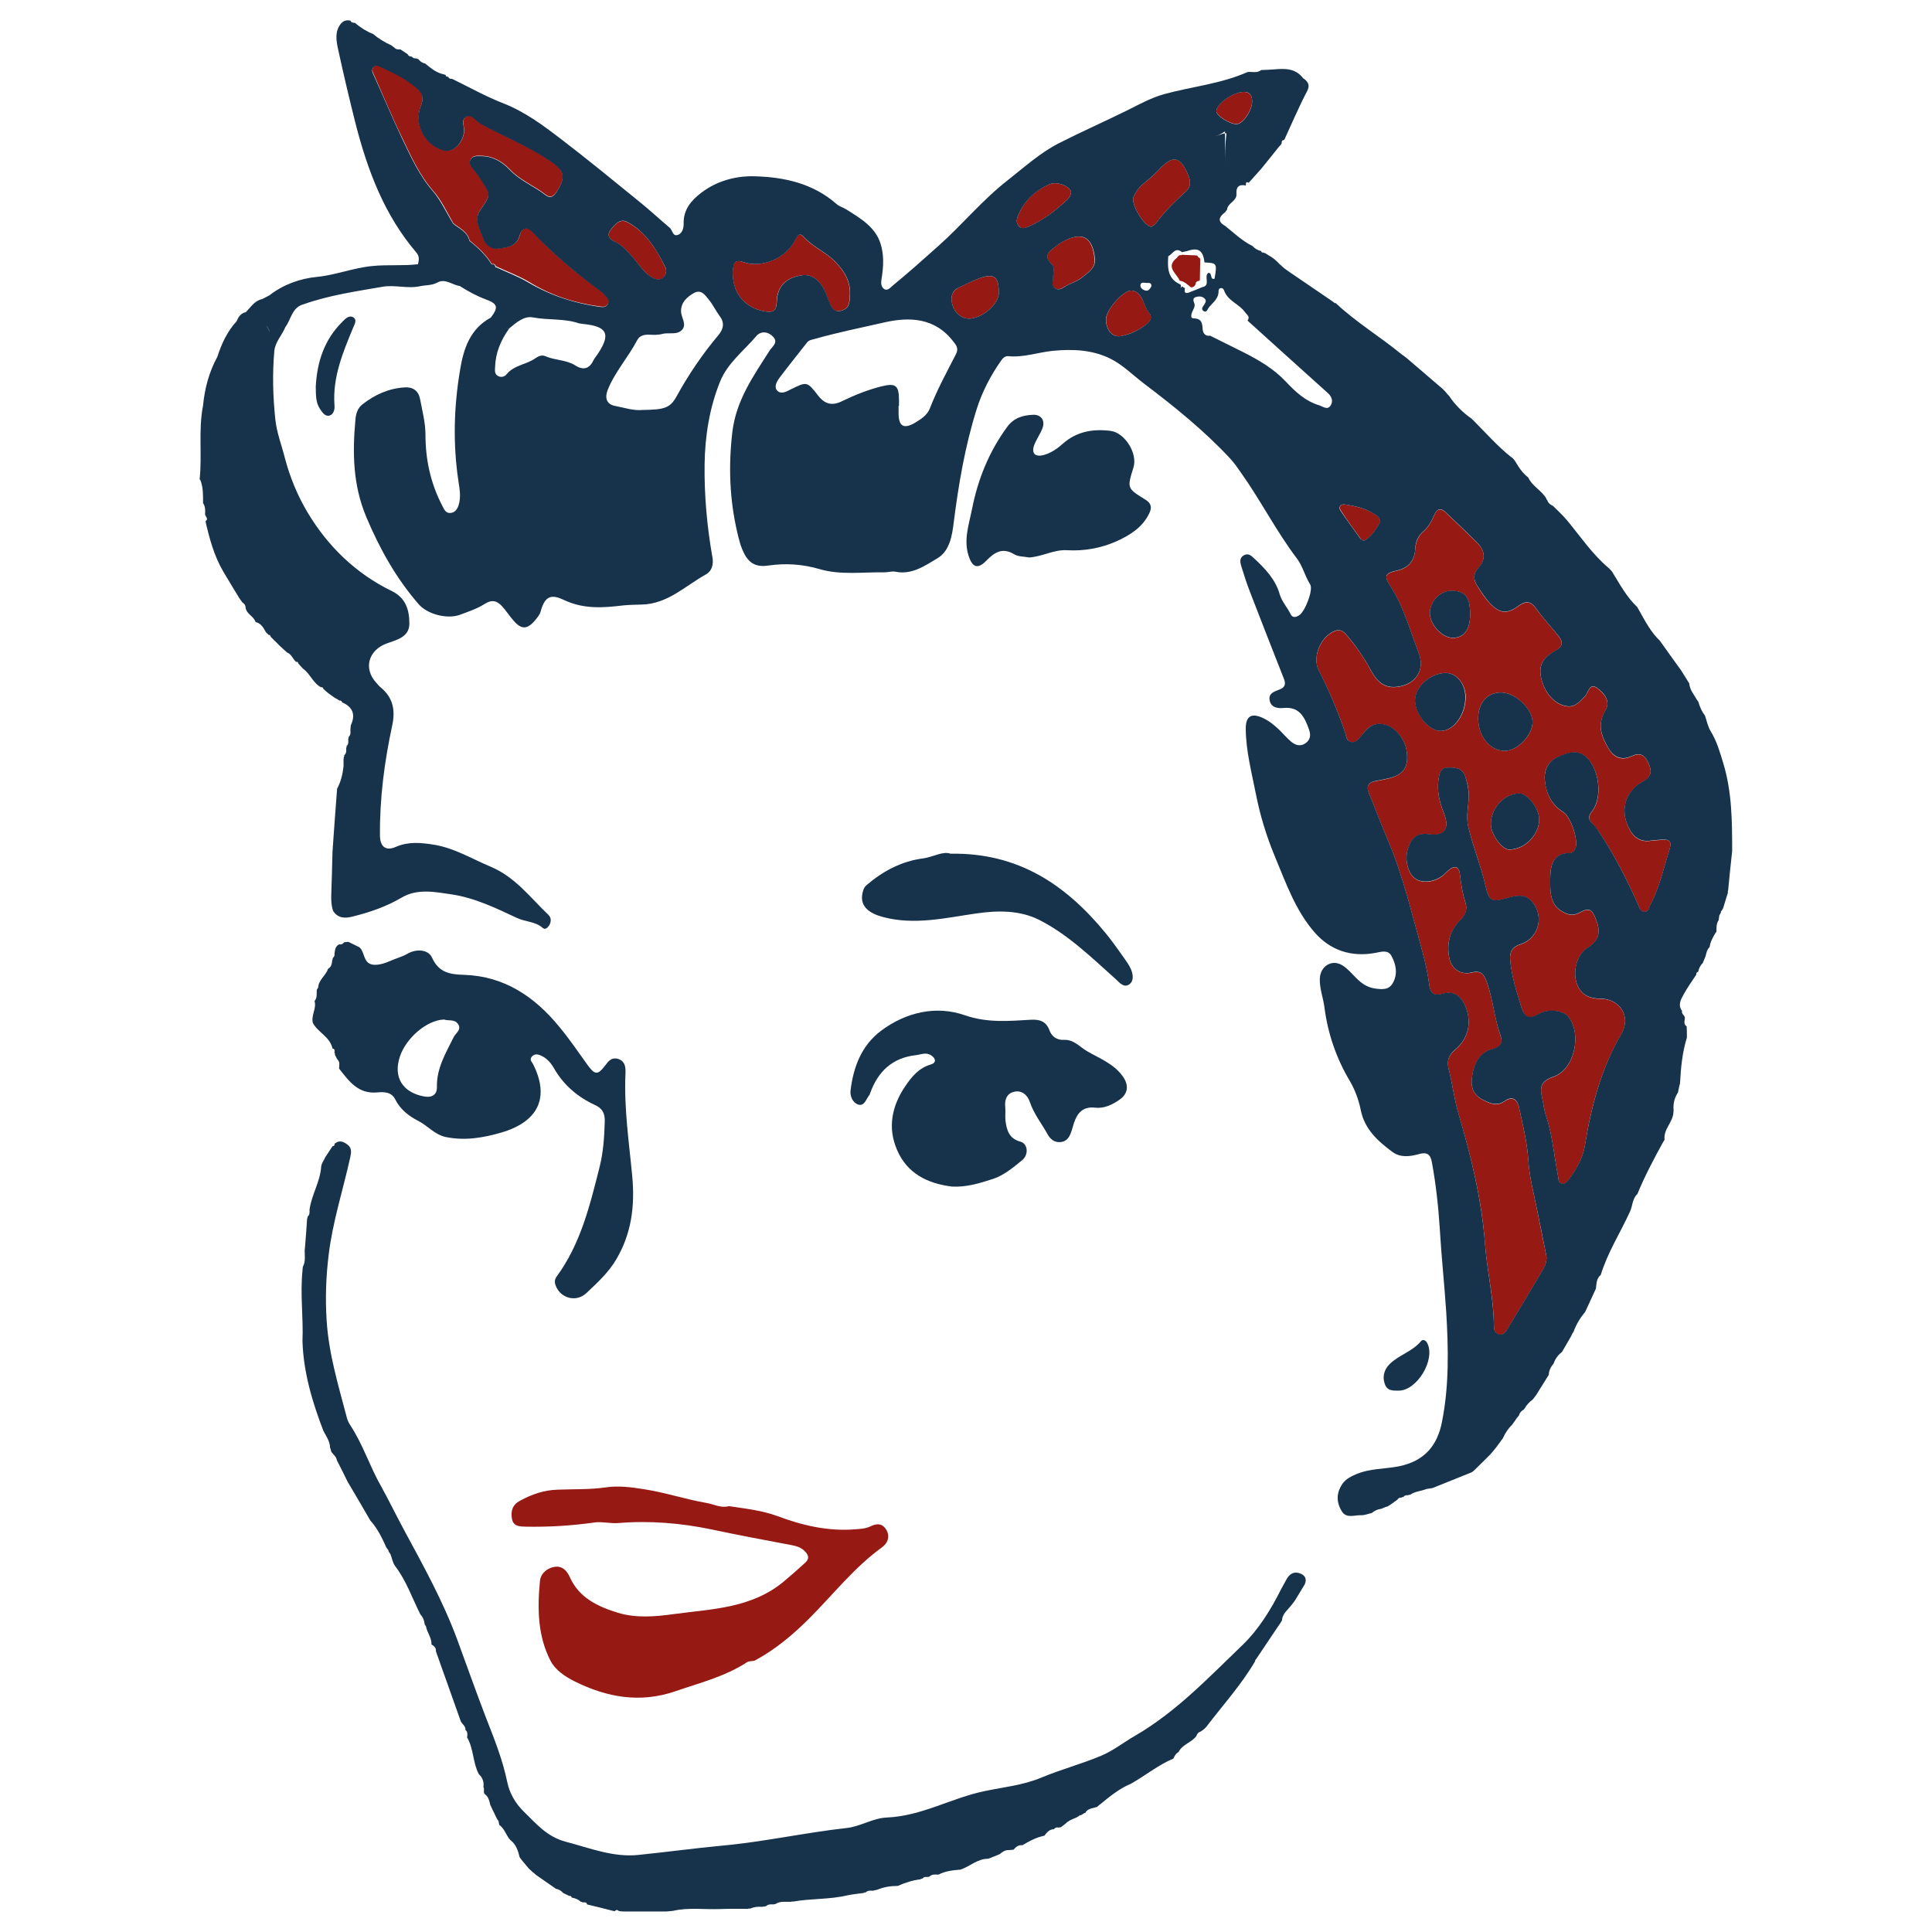 <?xml version="1.0" encoding="utf-8"?>
<!-- Generator: Adobe Illustrator 26.3.1, SVG Export Plug-In . SVG Version: 6.00 Build 0)  -->
<svg version="1.1" id="Layer_1" xmlns="http://www.w3.org/2000/svg" xmlns:xlink="http://www.w3.org/1999/xlink" x="0px" y="0px"
	 viewBox="0 0 96 96" style="enable-background:new 0 0 96 96;" xml:space="preserve">
<style type="text/css">
	.st0{fill:#961914;}
	.st1{fill:#17324B;}
</style>
<g>
	<g>
		<g>
			<path class="st0" d="M82.63,41.73c-0.13,0.01-0.26,0.02-0.54,0.04c-0.35,0.07-0.78,0.02-1.07-0.47
				c-0.55-0.91-0.33-1.94,0.61-2.46c0.44-0.24,0.46-0.52,0.28-0.92c-0.18-0.4-0.41-0.54-0.84-0.34c-0.48,0.23-0.87,0.08-1.14-0.38
				c-0.37-0.61-0.58-1.19-0.16-1.89c0.28-0.47-0.08-0.87-0.4-1.11c-0.39-0.29-0.44,0.22-0.62,0.41c-0.25,0.25-0.48,0.55-0.89,0.49
				c-0.62-0.09-1.13-0.68-1.29-1.45c-0.12-0.57,0.07-0.96,0.72-1.31c0.36-0.2,0.39-0.43,0.16-0.72c-0.37-0.47-0.79-0.91-1.13-1.39
				c-0.29-0.4-0.54-0.35-0.89-0.1c-0.55,0.4-0.9,0.36-1.38-0.13c-0.25-0.25-0.44-0.56-0.63-0.86c-0.22-0.33-0.22-0.63,0.04-0.92
				c0.41-0.46,0.31-0.89-0.09-1.28c-0.51-0.5-1.03-0.99-1.54-1.48c-0.25-0.24-0.44-0.16-0.56,0.13c-0.13,0.3-0.28,0.59-0.52,0.8
				c-0.29,0.25-0.4,0.53-0.43,0.91c-0.03,0.55-0.32,0.93-0.91,1.06c-0.59,0.13-0.66,0.26-0.31,0.79c0.66,1.02,0.96,2.18,1.39,3.29
				c0.35,0.89-0.18,1.61-1.11,1.7c-0.74,0.07-1.05-0.43-1.32-0.93c-0.33-0.6-0.71-1.14-1.15-1.65c-0.14-0.17-0.3-0.3-0.53-0.22
				c-0.73,0.23-1.2,1.3-0.85,1.98c0.51,1,0.95,2.02,1.31,3.09c0.06,0.19,0.07,0.44,0.32,0.47c0.23,0.03,0.36-0.17,0.49-0.33
				c0.21-0.27,0.43-0.54,0.8-0.57c0.66-0.07,1.34,0.58,1.45,1.37c0.11,0.78-0.18,1.18-0.97,1.35c-0.18,0.04-0.37,0.08-0.55,0.11
				c-0.38,0.06-0.52,0.24-0.35,0.63c0.31,0.74,0.58,1.49,0.9,2.23c0.59,1.38,0.99,2.82,1.38,4.27c0.26,0.97,0.57,1.94,0.7,2.94
				c0.06,0.49,0.23,0.63,0.68,0.5c0.53-0.15,0.88,0.1,1.09,0.55c0.38,0.81,0.21,1.67-0.48,2.24c-0.33,0.27-0.42,0.58-0.32,0.94
				c0.19,0.72,0.27,1.48,0.48,2.19c0.63,2.14,1.17,4.3,1.33,6.52c0.1,1.36,0.44,2.69,0.44,4.06c0,0.17,0.03,0.35,0.22,0.42
				c0.23,0.08,0.35-0.1,0.45-0.25c0.6-0.99,1.19-1.98,1.78-2.98c0.12-0.21,0.2-0.45,0.15-0.7c-0.16-0.81-0.33-1.61-0.49-2.42
				c-0.16-0.77-0.35-1.52-0.4-2.32c-0.06-0.87-0.27-1.74-0.46-2.59c-0.08-0.39-0.32-0.6-0.73-0.31c-0.26,0.19-0.53,0.16-0.8,0.05
				c-0.5-0.2-0.87-0.48-0.82-1.12c0.07-0.79,0.4-1.37,1-1.52c0.38-0.09,0.58-0.25,0.43-0.67c-0.3-0.86-0.37-1.79-0.68-2.66
				c-0.15-0.42-0.3-0.59-0.76-0.48c-0.55,0.13-1-0.18-1.11-0.74c-0.14-0.71,0.03-1.35,0.55-1.86c0.27-0.26,0.36-0.53,0.26-0.86
				c-0.14-0.45-0.22-0.9-0.27-1.37c-0.05-0.47-0.27-0.52-0.62-0.21c-0.07,0.06-0.13,0.13-0.2,0.19c-0.41,0.36-1.03,0.44-1.4,0.19
				c-0.37-0.25-0.55-0.94-0.37-1.5c0.17-0.51,0.43-0.8,1.07-0.71c0.76,0.11,1.01-0.3,0.72-1.04c-0.22-0.55-0.36-1.11-0.27-1.7
				c0.04-0.26,0.08-0.55,0.43-0.57c0.37-0.02,0.75,0,0.89,0.42c0.11,0.31,0.19,0.63,0.18,0.98c0,0.51-0.15,1.01-0.02,1.55
				c0.24,0.98,0.62,1.92,0.85,2.9c0.19,0.82,0.3,0.85,1.15,0.61c0.4-0.11,0.79-0.18,1.11,0.14c0.69,0.69,0.42,1.87-0.5,2.17
				c-0.41,0.13-0.57,0.36-0.53,0.79c0.07,0.83,0.33,1.61,0.57,2.39c0.14,0.46,0.4,0.57,0.85,0.29c0.46-0.28,1.21-0.18,1.46,0.13
				c0.7,0.84,0.32,2.62-0.71,2.98c-0.59,0.2-0.72,0.47-0.59,1.02c0.07,0.31,0.1,0.63,0.2,0.93c0.33,0.98,0.4,2.01,0.6,3.01
				c0.03,0.15-0.01,0.32,0.18,0.36c0.17,0.04,0.27-0.1,0.36-0.22c0.38-0.5,0.69-1.06,0.79-1.66c0.31-1.96,0.81-3.84,1.82-5.57
				c0.49-0.84-0.07-1.74-1.04-1.74c-0.52,0-0.91-0.16-1.14-0.65c-0.27-0.59-0.08-1.52,0.48-1.87c0.58-0.36,0.68-0.77,0.45-1.37
				c-0.21-0.56-0.33-0.65-0.85-0.38c-0.3,0.16-0.53,0.11-0.79-0.03c-0.7-0.37-0.65-1.05-0.65-1.67c0-0.63,0.11-1.27,0.99-1.27
				c0.14,0,0.22-0.13,0.27-0.26c0.14-0.39-0.24-1.54-0.61-1.77c-0.6-0.37-0.85-0.93-0.92-1.59c-0.05-0.51,0.17-0.95,0.65-1.15
				c0.42-0.17,0.89-0.39,1.33-0.06c0.72,0.55,0.93,2.05,0.36,2.77c-0.2,0.26-0.17,0.42,0.04,0.62c0.12,0.12,0.22,0.26,0.31,0.39
				c0.77,1.13,1.38,2.35,1.94,3.6c0.07,0.15,0.1,0.36,0.3,0.37c0.25,0.01,0.25-0.22,0.33-0.38c0.45-0.85,0.64-1.79,0.93-2.69
				C83.05,41.9,83.03,41.7,82.63,41.73z M71.61,36.32c-0.58,0.02-1.28-0.8-1.29-1.5c-0.01-0.67,0.7-1.34,1.47-1.38
				c0.55-0.03,1.02,0.5,1.04,1.17C72.84,35.49,72.27,36.3,71.61,36.32z M72.17,31.7c-0.52-0.01-1.11-0.65-1.12-1.21
				c-0.01-0.6,0.52-1.15,1.09-1.13c0.68,0.01,0.91,0.32,0.91,1.17C73.05,31.3,72.74,31.71,72.17,31.7z M73.45,35.7
				c0-0.78,0.46-1.3,1.15-1.29c0.69,0.01,1.53,0.8,1.55,1.46c0.01,0.66-0.75,1.45-1.39,1.44C74.03,37.3,73.45,36.58,73.45,35.7z
				 M74.98,42.22c-0.35,0-0.9-0.77-0.9-1.26c-0.01-0.79,0.65-1.51,1.4-1.53c0.42-0.01,1,0.74,1,1.29
				C76.48,41.5,75.75,42.23,74.98,42.22z"/>
			<path class="st0" d="M29.76,15.22c0.16,0.02,0.36,0.07,0.45-0.13c0.1-0.21-0.04-0.35-0.19-0.48c-0.06-0.05-0.1-0.11-0.16-0.15
				c-1.22-0.87-2.36-1.83-3.38-2.93c-0.27-0.29-0.54-0.26-0.65,0.16c-0.15,0.56-0.63,0.6-1.07,0.65c-0.35,0.04-0.63-0.18-0.74-0.5
				c-0.16-0.46-0.49-0.93-0.14-1.43c0.51-0.74,0.53-0.73,0.02-1.5c-0.11-0.17-0.24-0.34-0.36-0.5c-0.12-0.15-0.26-0.3-0.15-0.5
				c0.11-0.2,0.32-0.17,0.5-0.17c0.59,0,1.07,0.28,1.44,0.67c0.51,0.55,1.21,0.81,1.78,1.26c0.23,0.18,0.39,0.1,0.55-0.14
				c0.48-0.76,0.41-1.04-0.34-1.56c-1.07-0.73-2.28-1.2-3.41-1.82c-0.24-0.13-0.46-0.49-0.71-0.38c-0.32,0.14-0.1,0.53-0.14,0.81
				c-0.09,0.58-0.56,1-1.01,0.88c-0.94-0.26-1.5-1.31-1.13-2.22c0.16-0.41,0.07-0.64-0.25-0.91c-0.49-0.42-1.05-0.7-1.64-0.96
				c-0.15-0.07-0.3-0.21-0.45-0.06c-0.15,0.14-0.04,0.32,0.03,0.47c0.45,1.02,0.88,2.06,1.37,3.06c0.44,0.92,0.86,1.86,1.55,2.65
				c0.41,0.46,0.67,1.05,0.99,1.59l0,0.01c0.32,0.25,0.72,0.42,0.82,0.87l0.01,0c0.42,0.34,0.81,0.7,1.09,1.16
				c0.1-0.02,0.17,0.01,0.2,0.11c0.55,0.26,1.13,0.47,1.65,0.78C27.36,14.67,28.52,15.05,29.76,15.22z"/>
			<path class="st0" d="M38.05,15.48c0.4,0.06,0.53-0.07,0.54-0.47c0.02-0.78,0.45-1.21,1.24-1.33c0.52-0.08,0.97,0.27,1.22,0.94
				c0.07,0.19,0.14,0.39,0.23,0.57c0.14,0.31,0.39,0.33,0.66,0.19c0.3-0.15,0.26-0.47,0.29-0.73c0.03-0.67-0.28-1.18-0.73-1.64
				c-0.47-0.49-1.12-0.73-1.58-1.25c-0.23-0.26-0.34,0.01-0.43,0.2c-0.46,0.88-1.66,1.39-2.57,1.06c-0.3-0.11-0.46-0.05-0.5,0.29
				C36.3,14.45,36.95,15.32,38.05,15.48z"/>
			<path class="st0" d="M58.93,9.51c0.24-0.22,0.24-0.48,0.13-0.76c-0.4-1.01-0.78-1.08-1.49-0.3c-0.21,0.23-0.46,0.44-0.71,0.64
				c-0.24,0.19-0.42,0.42-0.54,0.7c-0.14,0.33,0.53,1.47,0.89,1.48c0.06-0.05,0.17-0.1,0.23-0.18C57.87,10.5,58.4,10,58.93,9.51z"/>
			<path class="st0" d="M52.73,12.05c-0.08,0.05-0.15,0.1-0.23,0.16c-0.32,0.25-0.73,0.47-0.23,0.94c0.14,0.13,0.06,0.36,0.05,0.61
				c0.03,0.14-0.13,0.41,0.1,0.56c0.23,0.15,0.42-0.06,0.61-0.15c0.25-0.12,0.52-0.22,0.74-0.39c0.28-0.23,0.65-0.46,0.62-0.87
				C54.3,11.74,53.74,11.47,52.73,12.05z"/>
			<path class="st0" d="M30.61,12.05c0.35,0.17,0.58,0.45,0.83,0.74c0.32,0.36,0.57,0.8,1.01,1.03c0.34,0.18,0.64,0.01,0.65-0.38
				c-0.01-0.04,0-0.08-0.02-0.11c-0.45-0.93-0.98-1.81-1.93-2.3c-0.37-0.19-0.67,0.19-0.85,0.47
				C30.13,11.76,30.38,11.94,30.61,12.05z"/>
			<path class="st0" d="M48.66,13.83c-0.35,0.13-0.69,0.29-1.02,0.46c-0.34,0.17-0.41,0.46-0.33,0.8c0.11,0.47,0.5,0.78,0.92,0.74
				c0.66-0.07,1.4-0.75,1.4-1.28C49.63,13.74,49.4,13.57,48.66,13.83z"/>
			<path class="st0" d="M56.26,14.44c-0.42-0.07-1.29,0.95-1.3,1.41c-0.01,0.54,0.32,0.93,0.74,0.85c0.47-0.09,0.89-0.3,1.27-0.58
				c0.2-0.15,0.31-0.36,0.13-0.58C56.8,15.19,56.81,14.54,56.26,14.44z"/>
			<path class="st0" d="M53.22,9.58c0.02-0.29-0.66-0.59-1.05-0.43c-0.74,0.3-1.28,0.83-1.59,1.58c-0.07,0.18-0.1,0.37,0.06,0.52
				c0.15,0.15,0.31,0.08,0.47,0.01c0.73-0.32,1.35-0.79,1.92-1.34C53.13,9.82,53.2,9.72,53.22,9.58z"/>
			<path class="st0" d="M67.61,26.77c0.06,0.09,0.16,0.12,0.25,0.06c0.33-0.22,0.53-0.56,0.74-0.9c-0.04-0.09-0.05-0.2-0.11-0.25
				c-0.49-0.4-1.09-0.52-1.69-0.62c-0.16-0.02-0.3,0.13-0.18,0.3C66.93,25.84,67.27,26.31,67.61,26.77z"/>
			<path class="st0" d="M61.76,4.57c-0.52,0.02-1.31,0.59-1.32,0.95c-0.01,0.22,0.67,0.65,1.01,0.64c0.31-0.01,0.76-0.67,0.77-1.12
				C62.22,4.73,62.09,4.56,61.76,4.57z"/>
			<path class="st0" d="M43.26,75.84c-0.24,0.12-0.5,0.13-0.76,0.15c-1.35,0.11-2.63-0.19-3.88-0.66c-0.77-0.28-1.59-0.37-2.4-0.49
				c-0.4,0.11-0.75-0.1-1.12-0.16c-1.04-0.18-2.05-0.52-3.09-0.68c-0.63-0.1-1.27-0.19-1.93-0.09c-0.77,0.11-1.57,0.08-2.35,0.11
				c-0.71,0.02-1.3,0.23-1.89,0.55c-0.38,0.2-0.47,0.52-0.4,0.9c0.07,0.39,0.39,0.38,0.71,0.39c1.14,0.02,2.27-0.05,3.4-0.21
				c0.38-0.05,0.78,0.06,1.17,0.03c1.57-0.13,3.13,0,4.65,0.32c1.32,0.28,2.65,0.53,3.98,0.78c0.21,0.04,0.43,0.1,0.61,0.27
				c0.21,0.2,0.29,0.39,0.04,0.61c-0.34,0.31-0.69,0.62-1.05,0.92c-1.61,1.35-3.62,1.37-5.52,1.63c-0.87,0.12-1.82,0.2-2.72-0.07
				c-1-0.31-1.92-0.73-2.39-1.76c-0.14-0.32-0.36-0.56-0.71-0.53c-0.41,0.04-0.75,0.34-0.78,0.71c-0.13,1.36-0.12,2.74,0.54,3.99
				c0.24,0.45,0.73,0.77,1.19,1c1.59,0.79,3.24,1.09,4.99,0.49c1.22-0.42,2.47-0.73,3.56-1.44c0.1-0.07,0.25-0.05,0.38-0.08
				c1.03-0.55,1.91-1.29,2.73-2.11c1.19-1.19,2.22-2.52,3.6-3.52c0.28-0.2,0.41-0.51,0.24-0.84C43.86,75.68,43.57,75.69,43.26,75.84
				z"/>
			<path class="st0" d="M59.59,12.81c-0.03-0.01-0.06-0.04-0.07-0.07c-0.02-0.03-0.05-0.05-0.09-0.05
				c-0.24-0.01-0.48-0.02-0.72-0.03l0,0.02c-0.11-0.02-0.18,0.04-0.23,0.13c-0.59,0.46-0.01,0.77,0.14,1.14
				c0.24,0.03,0.39,0.2,0.56,0.33c0.11,0,0.18-0.05,0.22-0.14c0.01-0.12,0.08-0.18,0.2-0.19c0,0,0.02-0.03,0.02-0.03
				c0.01-0.34,0.01-0.67,0.02-1.01C59.64,12.86,59.63,12.83,59.59,12.81z"/>
		</g>
		<g>
			<polygon class="st1" points="62.66,12.48 62.66,12.48 62.66,12.49 			"/>
			<polygon class="st1" points="75.93,23.75 75.93,23.75 75.93,23.75 			"/>
			<polygon class="st1" points="77.62,67.16 77.62,67.17 77.62,67.17 			"/>
			<polygon class="st1" points="18.54,1.68 18.54,1.68 18.54,1.68 			"/>
			<polygon class="st1" points="73.13,73.14 73.13,73.14 73.13,73.14 			"/>
			<path class="st1" d="M86.07,42.29c0-1.47-0.01-2.95-0.44-4.36c-0.16-0.53-0.32-1.1-0.63-1.6c-0.14-0.23-0.19-0.51-0.28-0.77
				c-0.16-0.21-0.26-0.44-0.33-0.69l0,0c-0.03-0.04-0.05-0.07-0.08-0.11c-0.14-0.26-0.35-0.48-0.37-0.8
				c-0.14-0.22-0.28-0.45-0.42-0.67c-0.35-0.48-0.7-0.97-1.04-1.45c-0.44-0.42-0.72-0.95-1.01-1.47c-0.04-0.07-0.08-0.14-0.12-0.21
				c-0.52-0.49-0.85-1.11-1.22-1.71l0-0.01c-0.03-0.04-0.06-0.07-0.09-0.11l-0.02-0.02c-0.03-0.03-0.06-0.06-0.08-0.08
				c-0.81-0.68-1.4-1.56-2.07-2.37c-0.22-0.26-0.46-0.48-0.7-0.72c-0.13-0.06-0.25-0.14-0.29-0.3c-0.03-0.01-0.05-0.03-0.04-0.06
				c-0.23-0.41-0.7-0.61-0.9-1.05c-0.21-0.16-0.37-0.36-0.51-0.58c-0.11-0.17-0.19-0.36-0.37-0.46c-0.66-0.53-1.22-1.17-1.81-1.76
				c-0.04-0.04-0.08-0.08-0.12-0.12c0,0,0,0,0,0c-0.44-0.31-0.82-0.68-1.12-1.13l0,0c-0.04-0.04-0.07-0.08-0.11-0.12l0,0
				c-0.03-0.04-0.07-0.08-0.1-0.12l0,0c-0.04-0.04-0.07-0.07-0.11-0.11l-0.01-0.01c-0.6-0.52-1.21-1.03-1.81-1.55
				c-0.07-0.05-0.14-0.11-0.22-0.16c-1.07-0.88-2.27-1.6-3.28-2.55c-0.04,0.01-0.07-0.01-0.1-0.04c-0.04-0.03-0.07-0.05-0.11-0.08
				c0,0,0,0,0,0c-0.71-0.49-1.43-0.97-2.14-1.46c-0.06-0.04-0.12-0.09-0.18-0.13c0,0-0.03-0.02-0.03-0.02
				c-0.03-0.03-0.06-0.06-0.09-0.08l-0.02-0.02c-0.03-0.03-0.06-0.06-0.1-0.09l-0.02-0.02c-0.03-0.03-0.07-0.06-0.1-0.1l-0.01-0.01
				c-0.04-0.03-0.07-0.07-0.11-0.1c0,0-0.01-0.01-0.01-0.01c-0.04-0.03-0.09-0.07-0.13-0.1c-0.07-0.04-0.14-0.09-0.21-0.13
				c-0.05-0.03-0.09-0.06-0.14-0.09c-0.03,0-0.06-0.01-0.09-0.03c-0.07,0.01-0.1-0.02-0.12-0.08c-0.17-0.03-0.3-0.12-0.42-0.24
				l-0.01-0.01c-0.51-0.25-0.92-0.65-1.36-1l0,0c-0.4-0.22-0.29-0.45,0-0.67l0,0c0.03-0.04,0.07-0.08,0.1-0.13l0,0
				c0.03-0.34,0.48-0.41,0.47-0.77c0,0,0,0,0,0c-0.03-0.35,0.11-0.51,0.47-0.43c0-0.09-0.03-0.22,0.14-0.14c0,0,0,0,0,0
				c0.2-0.23,0.41-0.45,0.61-0.68c0,0,0,0,0,0c0.3-0.37,0.6-0.74,0.9-1.12c0.04-0.04,0.08-0.08,0.11-0.12
				c0.04-0.07-0.02-0.19,0.12-0.2c0,0,0.03-0.02,0.03-0.02c0.37-0.8,0.71-1.61,1.12-2.39c0.15-0.28,0.09-0.44-0.11-0.61
				C64.82,4.1,64.8,4.2,64.77,4.29c-0.02,0.06-0.05,0.11-0.08,0.15c0.03-0.04,0.06-0.09,0.08-0.15c0.03-0.09,0.05-0.19,0.06-0.32
				c0-0.04-0.03-0.06-0.07-0.07c-0.38-0.52-0.92-0.5-1.48-0.45c-0.2,0.02-0.4,0.02-0.61,0.03l0,0c-0.21,0.17-0.46,0.07-0.68,0.1
				c-1.33,0.59-2.77,0.72-4.15,1.1c-0.64,0.18-1.2,0.49-1.78,0.78c-1.13,0.56-2.29,1.07-3.41,1.64c-0.94,0.47-1.74,1.2-2.57,1.85
				c-1.26,0.98-2.27,2.22-3.45,3.27c-0.75,0.67-1.5,1.34-2.28,1.98c-0.12,0.1-0.26,0.28-0.43,0.15c-0.14-0.1-0.15-0.3-0.12-0.47
				c0.09-0.54,0.13-1.08,0-1.61c-0.22-0.95-1-1.39-1.74-1.86c-0.16-0.1-0.35-0.15-0.49-0.27c-1.16-1.02-2.58-1.34-4.06-1.38
				c-0.95-0.03-1.9,0.23-2.68,0.83c-0.48,0.37-0.87,0.82-0.86,1.5c0.01,0.22-0.06,0.5-0.28,0.58c-0.27,0.1-0.27-0.24-0.42-0.36
				c-0.5-0.42-0.98-0.87-1.49-1.28c-1.29-1.05-2.57-2.1-3.89-3.11c-0.9-0.69-1.81-1.37-2.89-1.79c-0.87-0.34-1.69-0.8-2.53-1.21
				c-0.09,0.01-0.16-0.02-0.2-0.1l-0.02-0.01c-0.07,0.01-0.1-0.03-0.11-0.09c-0.04-0.01-0.07-0.02-0.11-0.03
				c-0.36-0.08-0.63-0.31-0.9-0.53c0,0,0,0,0,0c-0.14-0.03-0.25-0.1-0.34-0.22c-0.04-0.01-0.07-0.02-0.11-0.04
				c-0.09,0.01-0.16-0.01-0.22-0.09c0,0-0.01,0-0.01,0c-0.09,0.01-0.16-0.04-0.2-0.12c-0.12-0.08-0.24-0.16-0.36-0.24
				c-0.12,0.02-0.23,0-0.31-0.1c0,0-0.02-0.01-0.02-0.01c-0.04-0.03-0.08-0.06-0.12-0.09c0,0,0,0,0,0c-0.33-0.15-0.63-0.33-0.9-0.56
				c-0.33-0.13-0.63-0.32-0.9-0.55c-0.08-0.02-0.19,0-0.22-0.11c-0.21-0.06-0.39,0.02-0.5,0.17c-0.29,0.38-0.21,0.83-0.12,1.25
				c0.27,1.24,0.56,2.47,0.87,3.7c0.6,2.33,1.43,4.54,3.02,6.4c0.16,0.19,0.13,0.37,0.08,0.58l0.01,0.01
				c-0.01-0.01-0.01-0.01-0.01-0.01c-0.76,0.09-1.51,0.01-2.28,0.09c-0.94,0.09-1.81,0.45-2.75,0.54c-0.83,0.08-1.67,0.38-2.36,0.92
				c-0.12,0.06-0.23,0.12-0.35,0.18c-0.38,0.08-0.57,0.4-0.81,0.65c-0.25,0.05-0.37,0.23-0.46,0.45c-0.47,0.51-0.75,1.12-0.96,1.77
				c-0.41,0.75-0.63,1.57-0.71,2.42c-0.24,1.21-0.04,2.45-0.17,3.67c0.03,0.02,0.04,0.04,0.05,0.07c0.13,0.36,0.12,0.73,0.12,1.1
				l0,0.01c0.12,0.17,0.11,0.37,0.1,0.56c0.01,0.11,0.2,0.22,0.02,0.34c0.2,0.87,0.43,1.73,0.89,2.51c0.26,0.44,0.53,0.88,0.79,1.31
				c0.05,0.07,0.1,0.14,0.15,0.21c0.08,0.06,0.16,0.13,0.16,0.24c0.03,0.34,0.41,0.44,0.5,0.74c0.27,0.06,0.39,0.28,0.51,0.5
				c0.05,0.05,0.1,0.1,0.14,0.14c0.07-0.01,0.09,0.03,0.1,0.09l0.01,0.01c0.03,0.03,0.07,0.07,0.1,0.1l0.01,0.01
				c0.03,0.03,0.06,0.07,0.1,0.1l0.02,0.02c0.03,0.03,0.07,0.06,0.1,0.1l0.01,0.01c0.03,0.03,0.07,0.07,0.1,0.1l0.01,0.01
				c0.04,0.03,0.07,0.07,0.11,0.1l0.01,0.01c0.04,0.03,0.07,0.07,0.11,0.1l0.01,0.01c0.04,0.03,0.07,0.07,0.11,0.1
				c0.22,0.08,0.29,0.32,0.45,0.47c0.08-0.02,0.11,0.03,0.12,0.09l0,0c0.04,0.04,0.07,0.08,0.11,0.12l0,0
				c0.04,0.04,0.07,0.08,0.11,0.12c0.36,0.25,0.5,0.72,0.9,0.93c0.07-0.02,0.1,0.02,0.12,0.08l0,0c0.04,0.04,0.08,0.07,0.12,0.11
				c0.04,0.04,0.08,0.07,0.13,0.11l0,0c0.11,0.08,0.22,0.16,0.34,0.24c0.03,0.02,0.06,0.03,0.1,0.05c0.03,0.02,0.07,0.05,0.1,0.07
				l0.01,0c0.07-0.01,0.11,0.03,0.13,0.09c0.53,0.23,0.68,0.61,0.43,1.14c-0.01,0.08-0.01,0.15-0.02,0.23
				c0.01,0.13,0.02,0.25-0.09,0.35c0.01,0.04,0,0.07-0.02,0.1c0.01,0.13,0.03,0.25-0.08,0.35c0.01,0.04,0,0.07-0.02,0.1
				c0.01,0.13,0.02,0.26-0.1,0.36c0.01,0.03,0.01,0.07-0.02,0.09c0,0.04,0,0.08-0.01,0.11c0,0.11,0,0.22,0,0.34
				c-0.04,0.39-0.13,0.77-0.32,1.12c-0.08,1.05-0.16,2.1-0.23,3.15c-0.02,0.7-0.03,1.4-0.06,2.1c-0.01,0.28,0,0.55,0.09,0.82
				c0.24,0.38,0.61,0.38,0.98,0.28c0.85-0.21,1.66-0.49,2.43-0.94c0.77-0.46,1.66-0.28,2.47-0.16c1.15,0.17,2.21,0.68,3.25,1.17
				c0.42,0.2,0.92,0.17,1.29,0.5c0.13,0.11,0.25-0.03,0.32-0.13c0.1-0.17,0.11-0.38-0.04-0.52c-0.9-0.86-1.65-1.88-2.86-2.39
				c-0.94-0.39-1.82-0.94-2.85-1.1c-0.63-0.1-1.25-0.16-1.87,0.11c-0.49,0.22-0.78,0-0.79-0.54c-0.02-1.86,0.22-3.69,0.61-5.5
				c0.16-0.75,0.04-1.37-0.56-1.87c-0.09-0.07-0.16-0.16-0.23-0.24c-0.66-0.71-0.4-1.64,0.55-1.97c0.49-0.17,1.09-0.32,1.09-0.97
				c0-0.66-0.16-1.27-0.87-1.62c-1.79-0.87-3.18-2.22-4.19-3.91c-0.5-0.84-0.88-1.76-1.13-2.72c-0.16-0.63-0.4-1.24-0.47-1.9
				c-0.12-1.13-0.15-2.27-0.05-3.4c0.04-0.44,0.38-0.78,0.55-1.19l0,0v0c0,0,0,0,0,0c0.29-0.39,0.32-0.97,0.9-1.13
				c1.27-0.45,2.6-0.64,3.92-0.87c0.62-0.11,1.25,0.11,1.88-0.03c0.28-0.06,0.57-0.03,0.85-0.18c0.39-0.22,0.74,0.12,1.11,0.17
				c0.41,0.26,0.83,0.49,1.28,0.66c0.61,0.22,0.66,0.39,0.27,0.91c-1.04,0.56-1.36,1.56-1.53,2.6c-0.31,1.84-0.36,3.69-0.08,5.54
				c0.06,0.39,0.13,0.78,0.01,1.17c-0.06,0.2-0.18,0.39-0.42,0.4c-0.23,0.01-0.3-0.18-0.39-0.35c-0.58-1.11-0.84-2.29-0.84-3.55
				c0-0.59-0.16-1.18-0.27-1.77c-0.08-0.4-0.35-0.6-0.77-0.57c-0.8,0.05-1.49,0.37-2.1,0.85c-0.23,0.18-0.32,0.47-0.34,0.75
				c-0.15,1.65-0.13,3.24,0.54,4.84c0.67,1.59,1.48,3.04,2.6,4.33c0.43,0.5,1.41,0.76,2.05,0.53c0.42-0.16,0.86-0.3,1.23-0.54
				c0.38-0.24,0.63-0.15,0.88,0.13c0.2,0.22,0.36,0.48,0.56,0.7c0.38,0.45,0.68,0.44,1.06-0.01c0.12-0.14,0.25-0.3,0.29-0.47
				c0.22-0.79,0.56-0.83,1.17-0.54c0.98,0.46,1.95,0.38,2.95,0.26c0.3-0.03,0.6-0.03,0.9-0.04c1.29-0.03,2.16-0.93,3.19-1.5
				c0.3-0.17,0.38-0.5,0.32-0.84c-0.27-1.53-0.41-3.08-0.39-4.63c0.02-1.4,0.24-2.8,0.77-4.11c0.37-0.92,1.18-1.53,1.8-2.26
				c0.24-0.28,0.61-0.22,0.85,0.05c0.24,0.28-0.05,0.46-0.19,0.67c-0.8,1.26-1.66,2.46-1.85,4.04c-0.2,1.69-0.14,3.34,0.24,4.98
				c0.09,0.38,0.17,0.73,0.36,1.09c0.28,0.53,0.67,0.65,1.2,0.57c0.84-0.12,1.67-0.07,2.5,0.17c1.07,0.32,2.17,0.15,3.25,0.17
				c0.19,0,0.38-0.07,0.56-0.03c0.82,0.16,1.46-0.3,2.08-0.67c0.61-0.36,0.73-1.13,0.81-1.79c0.24-1.89,0.56-3.77,1.13-5.59
				c0.27-0.87,0.7-1.7,1.23-2.45c0.09-0.13,0.2-0.23,0.37-0.21c0.76,0.07,1.48-0.2,2.22-0.27c0.98-0.09,1.93-0.05,2.83,0.39
				c0.62,0.31,1.11,0.81,1.66,1.23c1.52,1.15,3.01,2.35,4.31,3.75c0.19,0.21,0.35,0.44,0.51,0.67c0.99,1.39,1.76,2.92,2.79,4.28
				c0.29,0.38,0.4,0.88,0.66,1.29c0.17,0.27-0.26,1.35-0.54,1.53c-0.16,0.1-0.33,0.15-0.43-0.05c-0.16-0.34-0.43-0.61-0.54-0.98
				c-0.21-0.75-0.73-1.29-1.28-1.8c-0.13-0.12-0.28-0.27-0.5-0.15c-0.24,0.13-0.19,0.36-0.13,0.55c0.13,0.43,0.27,0.86,0.43,1.27
				c0.56,1.45,1.12,2.89,1.69,4.33c0.11,0.28,0.02,0.43-0.22,0.52c-0.25,0.1-0.54,0.18-0.5,0.5c0.05,0.39,0.39,0.45,0.69,0.42
				c0.8-0.08,1.05,0.45,1.27,1.06c0.1,0.28,0.08,0.51-0.17,0.69c-0.26,0.18-0.5,0.1-0.72-0.08c-0.2-0.17-0.37-0.37-0.56-0.56
				c-0.24-0.23-0.5-0.45-0.81-0.6c-0.6-0.29-0.89-0.11-0.88,0.54c0.01,1.09,0.29,2.14,0.5,3.21c0.21,1.07,0.53,2.12,0.94,3.1
				c0.55,1.32,1.03,2.71,1.99,3.8c0.77,0.88,1.81,1.23,3,1.01c0.29-0.05,0.63-0.18,0.81,0.15c0.23,0.42,0.32,0.9,0.07,1.34
				c-0.19,0.35-0.51,0.33-0.88,0.28c-0.41-0.06-0.68-0.26-0.95-0.53c-0.21-0.21-0.41-0.45-0.66-0.61c-0.52-0.34-1.11,0.01-1.14,0.64
				c-0.02,0.5,0.17,0.96,0.23,1.44c0.17,1.31,0.59,2.53,1.27,3.67c0.25,0.43,0.43,0.92,0.53,1.41c0.19,0.97,0.85,1.56,1.58,2.1
				c0.39,0.29,0.87,0.23,1.3,0.11c0.41-0.12,0.59,0,0.66,0.41c0.2,1.09,0.32,2.19,0.39,3.29c0.08,1.38,0.23,2.76,0.32,4.13
				c0.11,1.83,0.15,3.67-0.21,5.47c-0.22,1.15-0.85,1.95-2.14,2.21c-0.71,0.14-1.45,0.1-2.14,0.4c-0.31,0.13-0.57,0.28-0.73,0.57
				c-0.25,0.43-0.22,0.87,0.04,1.28c0.23,0.35,0.62,0.17,0.94,0.18c0.18,0.01,0.36-0.07,0.54-0.11c0.14-0.12,0.29-0.18,0.47-0.21
				l0.01,0c0.07-0.03,0.14-0.06,0.21-0.09c0.04-0.01,0.07-0.02,0.11-0.03c0.07-0.05,0.14-0.09,0.21-0.14c0,0-0.01,0.01-0.01,0.01
				c0.04-0.03,0.09-0.07,0.13-0.1c0.05-0.03,0.09-0.06,0.14-0.1c0.05-0.07,0.11-0.12,0.2-0.1c0.03-0.03,0.06-0.04,0.1-0.03
				c0.06-0.09,0.14-0.1,0.24-0.09c0.03-0.03,0.06-0.03,0.09-0.02c0.24-0.18,0.55-0.18,0.81-0.29c0.1-0.02,0.2-0.03,0.31-0.05
				c0.65-0.26,1.29-0.52,1.94-0.78c0.04-0.03,0.08-0.05,0.11-0.08c0.28-0.27,0.55-0.54,0.83-0.82c0.1-0.12,0.2-0.23,0.29-0.35
				c0.11-0.15,0.22-0.3,0.33-0.45c0.11-0.25,0.26-0.48,0.46-0.67l0,0c0.03-0.05,0.07-0.1,0.1-0.14c0.04-0.06,0.09-0.13,0.13-0.19
				c0.03-0.04,0.07-0.08,0.1-0.12l0,0c0.04-0.14,0.12-0.23,0.24-0.3L75.75,70c0.1-0.19,0.25-0.34,0.42-0.47
				c0.05-0.07,0.11-0.14,0.16-0.21c0.21-0.34,0.42-0.68,0.63-1.01c0-0.22,0.11-0.4,0.24-0.56c0.08-0.24,0.22-0.42,0.42-0.58
				c0.15-0.26,0.3-0.52,0.45-0.78c0.02-0.04,0.03-0.07,0.05-0.11c0.02-0.04,0.05-0.07,0.07-0.11c0,0,0,0,0,0
				c0.13-0.36,0.33-0.69,0.58-0.99c0.18-0.38,0.35-0.77,0.53-1.15c0.03-0.24,0.02-0.5,0.24-0.68c0.34-1.11,0.97-2.09,1.45-3.14
				c0.14-0.29,0.11-0.64,0.37-0.88c0.37-0.9,0.82-1.75,1.29-2.6c0.02-0.03,0.04-0.06,0.06-0.09c0,0,0-0.01,0-0.01
				c-0.06-0.52,0.41-0.86,0.44-1.34c0-0.04,0.01-0.08,0.01-0.12c-0.03-0.32,0.04-0.62,0.22-0.89l0-0.01c0.03-0.15,0.06-0.3,0.1-0.45
				c0.04-0.76,0.11-1.52,0.34-2.26c0-0.19,0-0.37-0.01-0.56c-0.19-0.12-0.08-0.3-0.09-0.45c-0.03-0.11-0.18-0.18-0.14-0.32
				c-0.22-0.29-0.06-0.57,0.08-0.82c0.18-0.33,0.41-0.65,0.62-0.97l0.01-0.03c-0.01-0.07,0.02-0.1,0.09-0.12l0,0
				c0.03-0.17,0.11-0.32,0.23-0.44c0.05-0.11,0.09-0.23,0.14-0.34c0.04-0.16,0.07-0.33,0.2-0.45c0.03-0.25,0.15-0.46,0.27-0.67
				c0.02-0.03,0.05-0.07,0.07-0.1l0-0.01c0-0.19-0.01-0.39,0.11-0.56c0.01-0.08,0.02-0.15,0.03-0.23c0.03-0.05,0.05-0.09,0.08-0.14
				c-0.01-0.04,0-0.07,0.03-0.09c0.03-0.04,0.05-0.08,0.08-0.13l0,0c0.08-0.26,0.16-0.52,0.24-0.78c-0.01-0.04-0.01-0.07,0.01-0.11
				C85.93,43.58,86,42.93,86.07,42.29z M13.41,16.51c0.02,0.05,0.03,0.1,0.05,0.14C13.45,16.6,13.43,16.55,13.41,16.51
				c-0.05-0.12-0.11-0.23-0.18-0.34C13.31,16.27,13.37,16.39,13.41,16.51z M13.03,15.93C13.03,15.93,13.03,15.93,13.03,15.93
				C13.03,15.93,13.03,15.93,13.03,15.93z M12.24,15.51C12.24,15.51,12.24,15.51,12.24,15.51L12.24,15.51z M13.51,17.09
				c0-0.06,0-0.11,0-0.17c0-0.05-0.01-0.1-0.02-0.15c0.01,0.05,0.02,0.1,0.02,0.15C13.51,16.98,13.51,17.03,13.51,17.09z
				 M14.17,16.21c-0.25-0.03-0.5-0.17-0.68-0.37C13.67,16.04,13.92,16.18,14.17,16.21L14.17,16.21z M14.46,15.03
				c0.01,0,0.02,0,0.04,0C14.48,15.03,14.47,15.03,14.46,15.03z M14.6,14.95c-0.01,0.01-0.02,0.02-0.03,0.03
				C14.58,14.97,14.59,14.96,14.6,14.95c0.02,0.01,0.03,0.02,0.05,0.03C14.64,14.97,14.62,14.96,14.6,14.95z M30.3,11.49
				c0.18-0.28,0.49-0.66,0.85-0.47c0.94,0.49,1.47,1.37,1.93,2.3c0.02,0.03,0.01,0.07,0.02,0.11c-0.01,0.38-0.31,0.56-0.65,0.38
				c-0.45-0.23-0.69-0.67-1.01-1.03c-0.25-0.28-0.48-0.57-0.83-0.74C30.38,11.94,30.13,11.76,30.3,11.49z M21.05,13.04
				c-0.01,0.02-0.02,0.03-0.04,0.05C21.02,13.08,21.04,13.06,21.05,13.04z M21.04,12.87c0.01,0.02,0.01,0.05,0.02,0.07
				C21.06,12.92,21.05,12.9,21.04,12.87z M24.43,13.14C24.43,13.14,24.43,13.14,24.43,13.14c-0.28-0.46-0.67-0.83-1.09-1.16
				c0,0-0.01,0-0.01,0c-0.1-0.46-0.51-0.62-0.82-0.87c0,0,0-0.01,0-0.01c-0.33-0.53-0.59-1.12-0.99-1.59
				c-0.69-0.79-1.11-1.73-1.55-2.65c-0.48-1.01-0.91-2.04-1.37-3.06c-0.07-0.15-0.18-0.32-0.03-0.47c0.15-0.15,0.3,0,0.45,0.06
				c0.58,0.26,1.14,0.54,1.64,0.96c0.32,0.27,0.42,0.51,0.25,0.91c-0.37,0.91,0.19,1.96,1.13,2.22c0.44,0.12,0.91-0.3,1.01-0.88
				c0.05-0.28-0.18-0.67,0.14-0.81c0.25-0.11,0.47,0.25,0.71,0.38c1.13,0.61,2.34,1.09,3.41,1.82c0.76,0.51,0.82,0.79,0.34,1.56
				c-0.15,0.24-0.32,0.32-0.55,0.14c-0.57-0.45-1.27-0.71-1.78-1.26c-0.37-0.39-0.85-0.68-1.44-0.67c-0.19,0-0.39-0.03-0.5,0.17
				c-0.11,0.2,0.03,0.35,0.15,0.5c0.13,0.16,0.25,0.33,0.36,0.5c0.51,0.77,0.49,0.76-0.02,1.5c-0.35,0.5-0.02,0.97,0.14,1.43
				c0.11,0.32,0.39,0.54,0.74,0.5c0.43-0.06,0.91-0.09,1.07-0.65c0.12-0.42,0.38-0.45,0.65-0.16c1.03,1.09,2.17,2.05,3.38,2.93
				c0.06,0.04,0.11,0.1,0.16,0.15c0.15,0.13,0.28,0.28,0.19,0.48c-0.09,0.19-0.29,0.15-0.45,0.13c-1.24-0.18-2.4-0.56-3.49-1.2
				c-0.52-0.31-1.1-0.52-1.65-0.78c0.01,0.02,0.02,0.05,0.02,0.07c0.02,0.04,0.04,0.08,0.07,0.12c-0.03-0.04-0.05-0.08-0.07-0.12
				c-0.01-0.02-0.02-0.05-0.02-0.07C24.6,13.15,24.53,13.12,24.43,13.14z M26.69,14.87c0.03,0.01,0.07,0.04,0.09,0.04
				C26.76,14.91,26.72,14.88,26.69,14.87C26.69,14.87,26.69,14.87,26.69,14.87z M25.13,16.3c-0.06-0.02-0.12-0.05-0.17-0.07
				C25.01,16.26,25.07,16.28,25.13,16.3z M25.19,13.78c-0.04-0.02-0.08-0.04-0.12-0.06C25.11,13.74,25.15,13.76,25.19,13.78z
				 M29.74,17.53c-0.08,0.13-0.18,0.24-0.25,0.37c-0.2,0.43-0.51,0.51-0.9,0.26c-0.46-0.29-1.01-0.25-1.49-0.46
				c-0.17-0.08-0.35,0-0.48,0.09c-0.45,0.33-1.07,0.34-1.45,0.81c-0.09,0.11-0.25,0.17-0.41,0.09c-0.19-0.09-0.17-0.27-0.16-0.44
				c0.02-0.71,0.28-1.34,0.69-1.91c-0.05-0.01-0.1-0.02-0.14-0.04c0.05,0.01,0.09,0.03,0.14,0.04c0,0,0-0.01,0-0.01s0,0,0,0
				c0.35-0.29,0.74-0.64,1.18-0.56c0.77,0.15,1.56,0.04,2.31,0.3c0.07,0.01,0.14,0.02,0.22,0.03
				C30.16,16.22,30.35,16.59,29.74,17.53z M35.7,16.65c-0.8,0.95-1.49,1.97-2.09,3.06c-0.31,0.56-0.6,0.65-1.67,0.66
				c-0.44,0.05-0.91-0.11-1.38-0.2c-0.43-0.08-0.51-0.41-0.37-0.78c0.36-0.91,1.03-1.64,1.48-2.5c0.11-0.21,0.34-0.27,0.58-0.26
				c0.22,0.01,0.46,0.02,0.67-0.04c0.32-0.08,0.72,0.07,0.97-0.2c0.25-0.28-0.04-0.6-0.05-0.91c-0.01-0.45,0.29-0.72,0.64-0.92
				c0.37-0.2,0.56,0.11,0.74,0.33c0.2,0.24,0.34,0.54,0.53,0.8C36.01,16.02,35.96,16.34,35.7,16.65z M38.05,15.48
				c-1.1-0.16-1.75-1.03-1.62-2.17c0.04-0.34,0.19-0.39,0.5-0.29c0.92,0.33,2.11-0.18,2.57-1.06c0.09-0.18,0.2-0.46,0.43-0.2
				c0.46,0.51,1.11,0.76,1.58,1.25c0.45,0.46,0.76,0.97,0.73,1.64c-0.03,0.27,0.01,0.58-0.29,0.73c-0.26,0.14-0.51,0.12-0.66-0.19
				c-0.09-0.19-0.16-0.38-0.23-0.57c-0.26-0.67-0.7-1.02-1.22-0.94c-0.79,0.12-1.22,0.55-1.24,1.33
				C38.58,15.41,38.45,15.54,38.05,15.48z M47.5,17.6c-0.45,0.88-0.93,1.75-1.29,2.68c-0.13,0.35-0.45,0.55-0.75,0.73
				c-0.55,0.32-0.8,0.18-0.81-0.45c0-0.13,0-0.26,0-0.39c0.01,0,0.01,0,0.02,0c0-0.09,0-0.19,0-0.28c0-0.74-0.16-0.87-0.88-0.69
				c-0.67,0.17-1.32,0.43-1.94,0.73c-0.5,0.25-0.87,0.16-1.21-0.29c-0.54-0.7-0.56-0.68-1.35-0.29c-0.22,0.11-0.48,0.26-0.67,0.06
				c-0.17-0.18-0.03-0.44,0.1-0.62c0.45-0.6,0.92-1.18,1.38-1.77c0.1-0.13,0.25-0.14,0.39-0.18c1.12-0.32,2.27-0.55,3.41-0.81
				c1.28-0.3,2.58-0.26,3.5,0.98C47.58,17.22,47.61,17.38,47.5,17.6z M48.23,15.83c-0.42,0.04-0.81-0.27-0.92-0.74
				c-0.08-0.35-0.01-0.64,0.33-0.8c0.33-0.16,0.67-0.33,1.02-0.46c0.74-0.27,0.97-0.09,0.97,0.72
				C49.63,15.08,48.89,15.76,48.23,15.83z M66.79,25.06c0.6,0.09,1.2,0.22,1.69,0.62c0.06,0.05,0.08,0.16,0.11,0.25
				c-0.21,0.35-0.41,0.68-0.74,0.9c-0.08,0.06-0.18,0.02-0.25-0.06c-0.34-0.47-0.68-0.93-1-1.41C66.49,25.2,66.63,25.04,66.79,25.06
				z M59.73,14.27c-0.21,0.09-0.42,0.18-0.64,0.26c-0.22,0.09-0.25-0.03-0.21-0.21c-0.05-0.03-0.1-0.06-0.15-0.09
				c-0.02,0.03-0.04,0.05-0.06,0.08c0-0.03,0-0.06,0.01-0.09c0,0,0-0.03,0-0.03c-0.18,0.08-0.3,0.15-0.36,0.21
				c0.06-0.06,0.18-0.12,0.36-0.21l-0.02-0.05c-0.65-0.28-0.65-0.84-0.61-1.41c0.22-0.1,0.35-0.48,0.68-0.2
				c0.08-0.02,0.16-0.03,0.24-0.05c0.57-0.2,0.81-0.05,0.88,0.56c0.62,0.03,0.63,0.04,0.5,0.81c-0.25,0.07-0.09-0.31-0.31-0.29
				C59.8,13.73,60.18,14.2,59.73,14.27z M61.14,6.45c0.01,0.01,0.01,0.02,0.01,0.03C61.15,6.47,61.15,6.46,61.14,6.45z M60.87,6.52
				c0.01-0.05,0.02-0.09,0.03-0.11C60.88,6.44,60.87,6.48,60.87,6.52z M60.94,6.63c-0.07,0.61-0.07,1.11-0.07,1.61
				c0-0.54,0-1.08,0-1.61c-0.19,0-0.35,0.16-0.54,0.09c0.17,0.06,0.32-0.06,0.54-0.19C60.85,6.6,60.87,6.63,60.94,6.63z
				 M57.21,14.23c-0.06,0.11-0.14,0.24-0.28,0.21c-0.14-0.03-0.29-0.14-0.26-0.29c0.03-0.16,0.21-0.09,0.33-0.09
				C57.11,14.05,57.23,14.06,57.21,14.23z M61.76,4.57c0.34-0.02,0.46,0.16,0.46,0.48c-0.01,0.45-0.45,1.11-0.77,1.12
				c-0.34,0.01-1.02-0.42-1.01-0.64C60.45,5.16,61.24,4.6,61.76,4.57z M56.32,9.79c0.12-0.28,0.3-0.51,0.54-0.7
				c0.25-0.2,0.49-0.41,0.71-0.64c0.71-0.78,1.09-0.7,1.49,0.3c0.11,0.28,0.11,0.54-0.13,0.76c-0.53,0.49-1.06,0.99-1.49,1.58
				c-0.06,0.08-0.17,0.14-0.23,0.18C56.85,11.26,56.18,10.12,56.32,9.79z M50.64,11.25c-0.16-0.15-0.13-0.35-0.06-0.52
				c0.31-0.74,0.85-1.27,1.59-1.58c0.39-0.16,1.07,0.14,1.05,0.43c-0.02,0.14-0.09,0.24-0.19,0.34c-0.57,0.55-1.2,1.02-1.92,1.34
				C50.95,11.32,50.78,11.39,50.64,11.25z M53.78,13.78c-0.21,0.17-0.49,0.27-0.74,0.39c-0.19,0.09-0.38,0.31-0.61,0.15
				c-0.22-0.15-0.07-0.42-0.1-0.56c0.01-0.26,0.09-0.48-0.05-0.61c-0.5-0.47-0.1-0.69,0.23-0.94c0.07-0.06,0.15-0.12,0.23-0.16
				c1.01-0.59,1.57-0.31,1.67,0.85C54.43,13.32,54.06,13.55,53.78,13.78z M56.26,14.44c0.55,0.1,0.53,0.74,0.83,1.1
				c0.19,0.22,0.07,0.43-0.13,0.58c-0.38,0.29-0.8,0.5-1.27,0.58c-0.42,0.08-0.74-0.31-0.74-0.85
				C54.97,15.39,55.84,14.37,56.26,14.44z M63.89,18.96c-0.59-0.63-1.34-1.07-2.11-1.46c-0.54-0.27-1.09-0.54-1.63-0.81l0,0
				l-0.01-0.01c-0.25,0.04-0.36-0.12-0.38-0.31c-0.02-0.31-0.04-0.54-0.45-0.55c-0.17,0-0.12-0.19-0.07-0.32
				c0.06-0.15,0.18-0.29,0.09-0.47c-0.05-0.11-0.05-0.23,0.09-0.27c0.14-0.04,0.3-0.05,0.42,0.06c0.11,0.09,0.08,0.19,0.01,0.3
				c-0.07,0.11-0.2,0.24-0.04,0.34c0.16,0.09,0.19-0.1,0.26-0.19c0.21-0.25,0.49-0.43,0.48-0.82c0-0.16,0.21-0.19,0.27-0.03
				c0.18,0.54,0.76,0.68,1.05,1.1c0.1,0.14,0.26,0.21,0.12,0.41l0.01,0.01c1.33,1.2,2.65,2.4,3.98,3.59
				c0.19,0.17,0.27,0.39,0.15,0.6c-0.16,0.27-0.37,0.08-0.58,0.01C64.86,19.93,64.37,19.47,63.89,18.96z M82.95,42.23
				c-0.29,0.9-0.48,1.84-0.93,2.69c-0.09,0.16-0.08,0.4-0.33,0.38c-0.2-0.01-0.23-0.22-0.3-0.37c-0.56-1.24-1.17-2.46-1.94-3.6
				c-0.09-0.14-0.19-0.28-0.31-0.39c-0.21-0.2-0.25-0.36-0.04-0.62c0.56-0.72,0.36-2.22-0.36-2.77c-0.44-0.33-0.92-0.12-1.33,0.06
				c-0.47,0.2-0.69,0.64-0.65,1.15c0.06,0.65,0.32,1.22,0.92,1.59c0.37,0.23,0.75,1.38,0.61,1.77c-0.05,0.13-0.13,0.26-0.27,0.26
				c-0.88,0-0.98,0.64-0.99,1.27c0,0.62-0.05,1.3,0.65,1.67c0.26,0.14,0.49,0.19,0.79,0.03c0.52-0.27,0.64-0.18,0.85,0.38
				c0.23,0.6,0.13,1.01-0.45,1.37c-0.56,0.35-0.75,1.28-0.48,1.87c0.22,0.49,0.62,0.65,1.14,0.65c0.97,0.01,1.53,0.9,1.04,1.74
				c-1.01,1.73-1.5,3.61-1.82,5.57c-0.1,0.6-0.41,1.16-0.79,1.66c-0.09,0.12-0.19,0.26-0.36,0.22c-0.19-0.04-0.15-0.22-0.18-0.36
				c-0.2-1-0.27-2.03-0.6-3.01c-0.1-0.3-0.13-0.62-0.2-0.93c-0.13-0.55,0-0.82,0.59-1.02c1.03-0.36,1.41-2.13,0.71-2.98
				c-0.25-0.31-1.01-0.41-1.46-0.13c-0.45,0.27-0.7,0.17-0.85-0.29c-0.24-0.78-0.5-1.57-0.57-2.39c-0.04-0.43,0.12-0.66,0.53-0.79
				c0.92-0.3,1.19-1.47,0.5-2.17c-0.32-0.32-0.71-0.25-1.11-0.14c-0.85,0.24-0.96,0.21-1.15-0.61c-0.23-0.98-0.62-1.92-0.85-2.9
				c-0.13-0.55,0.02-1.04,0.02-1.55c0-0.35-0.08-0.67-0.18-0.98c-0.14-0.41-0.53-0.44-0.89-0.42c-0.35,0.02-0.39,0.31-0.43,0.57
				c-0.09,0.59,0.05,1.15,0.27,1.7c0.29,0.74,0.04,1.14-0.72,1.04c-0.64-0.09-0.9,0.19-1.07,0.71c-0.18,0.55,0,1.25,0.37,1.5
				c0.37,0.25,0.99,0.16,1.4-0.19c0.07-0.06,0.13-0.13,0.2-0.19c0.35-0.31,0.57-0.26,0.62,0.21c0.05,0.47,0.13,0.92,0.27,1.37
				c0.1,0.32,0,0.6-0.26,0.86c-0.52,0.5-0.68,1.15-0.55,1.86c0.11,0.56,0.56,0.88,1.11,0.74c0.45-0.11,0.61,0.06,0.76,0.48
				c0.31,0.87,0.37,1.79,0.68,2.66c0.14,0.41-0.05,0.57-0.43,0.67c-0.6,0.15-0.94,0.73-1,1.52c-0.05,0.64,0.31,0.92,0.82,1.12
				c0.27,0.11,0.55,0.13,0.8-0.05c0.41-0.3,0.65-0.08,0.73,0.31c0.19,0.86,0.4,1.72,0.46,2.59c0.05,0.8,0.24,1.55,0.4,2.32
				c0.17,0.81,0.33,1.61,0.49,2.42c0.05,0.25-0.03,0.49-0.15,0.7c-0.59,1-1.18,1.99-1.78,2.98c-0.1,0.16-0.22,0.33-0.45,0.25
				c-0.19-0.07-0.22-0.25-0.22-0.42c-0.01-1.37-0.34-2.7-0.44-4.06c-0.17-2.23-0.7-4.38-1.33-6.52c-0.21-0.71-0.29-1.46-0.48-2.19
				c-0.09-0.36-0.01-0.67,0.32-0.94c0.69-0.57,0.86-1.43,0.48-2.24c-0.21-0.45-0.56-0.7-1.09-0.55c-0.45,0.13-0.62-0.01-0.68-0.5
				c-0.13-1-0.44-1.96-0.7-2.94c-0.39-1.45-0.79-2.89-1.38-4.27c-0.32-0.74-0.59-1.49-0.9-2.23c-0.16-0.39-0.03-0.56,0.35-0.63
				c0.18-0.03,0.37-0.07,0.55-0.11c0.79-0.16,1.08-0.56,0.97-1.35c-0.11-0.79-0.79-1.44-1.45-1.37c-0.37,0.04-0.58,0.31-0.8,0.57
				c-0.13,0.16-0.26,0.36-0.49,0.33c-0.26-0.03-0.26-0.28-0.32-0.47c-0.36-1.06-0.8-2.09-1.31-3.09c-0.35-0.68,0.12-1.75,0.85-1.98
				c0.23-0.07,0.39,0.05,0.53,0.22c0.44,0.51,0.82,1.06,1.15,1.65c0.27,0.5,0.59,1,1.32,0.93c0.93-0.09,1.46-0.81,1.11-1.7
				c-0.43-1.11-0.73-2.27-1.39-3.29c-0.35-0.53-0.28-0.66,0.31-0.79c0.59-0.13,0.88-0.51,0.91-1.06c0.02-0.39,0.14-0.66,0.43-0.91
				c0.24-0.21,0.39-0.5,0.52-0.8c0.13-0.29,0.31-0.37,0.56-0.13c0.52,0.49,1.03,0.98,1.54,1.48c0.4,0.4,0.5,0.82,0.09,1.28
				c-0.26,0.29-0.26,0.59-0.04,0.92c0.2,0.3,0.38,0.6,0.63,0.86c0.48,0.49,0.83,0.53,1.38,0.13c0.34-0.25,0.6-0.3,0.89,0.1
				c0.34,0.49,0.76,0.93,1.13,1.39c0.23,0.29,0.21,0.52-0.16,0.72c-0.64,0.35-0.83,0.74-0.72,1.31c0.16,0.77,0.67,1.36,1.29,1.45
				c0.41,0.06,0.64-0.23,0.89-0.49c0.18-0.19,0.23-0.7,0.62-0.41c0.33,0.24,0.68,0.64,0.4,1.11c-0.42,0.69-0.2,1.28,0.16,1.89
				c0.28,0.46,0.67,0.6,1.14,0.38c0.43-0.2,0.65-0.06,0.84,0.34c0.18,0.41,0.16,0.68-0.28,0.92c-0.94,0.52-1.17,1.55-0.61,2.46
				c0.3,0.49,0.73,0.54,1.07,0.47c0.28-0.02,0.41-0.04,0.54-0.04C83.03,41.7,83.05,41.9,82.95,42.23z"/>
			<polygon class="st1" points="16.98,34.86 16.98,34.86 16.98,34.86 			"/>
			<polygon class="st1" points="16.19,34.3 16.19,34.3 16.19,34.3 			"/>
			<path class="st1" d="M64.53,78.16c-0.27-0.07-0.47,0.07-0.6,0.31c-0.09,0.16-0.18,0.33-0.27,0.49c-0.51,1.02-1.12,2.01-1.92,2.78
				c-1.68,1.61-3.29,3.32-5.34,4.51c-0.56,0.32-1.08,0.74-1.68,0.99c-0.97,0.41-2,0.68-2.98,1.09c-0.91,0.38-1.87,0.47-2.82,0.67
				c-1.64,0.34-3.13,1.24-4.84,1.31c-0.71,0.03-1.31,0.44-1.99,0.52c-2.08,0.23-4.13,0.69-6.22,0.88c-1.38,0.13-2.77,0.32-4.15,0.46
				c-1.25,0.13-2.4-0.34-3.59-0.65c-0.96-0.25-1.49-0.91-2.11-1.51c-0.41-0.4-0.7-0.91-0.81-1.44c-0.23-1.13-0.66-2.19-1.07-3.24
				c-0.49-1.28-0.95-2.58-1.42-3.86c-0.71-1.92-1.69-3.68-2.65-5.46c-0.39-0.72-0.74-1.45-1.14-2.17c-0.56-0.98-0.9-2.08-1.53-3.03
				c-0.07-0.11-0.13-0.23-0.16-0.35c-0.42-1.6-0.91-3.19-1.01-4.87c-0.07-1.08-0.03-2.16,0.1-3.23c0.2-1.66,0.72-3.25,1.08-4.88
				c0.05-0.23,0.07-0.45-0.15-0.61c-0.21-0.16-0.42-0.23-0.64-0.03c0.02,0.08-0.03,0.1-0.1,0.12c-0.12,0.18-0.23,0.35-0.35,0.53
				c-0.07,0.16-0.2,0.32-0.21,0.48c-0.05,0.75-0.48,1.4-0.58,2.14c0.01,0.13,0.01,0.26-0.1,0.35c0.01,0.04,0,0.07-0.02,0.1
				c-0.03,0.45-0.06,0.9-0.1,1.36c-0.01,0.07-0.01,0.15-0.02,0.22c0,0.27,0.05,0.55-0.09,0.8c-0.01,0.07-0.02,0.14-0.02,0.21
				c-0.12,1.16,0.05,2.33,0,3.49c0.05,1.56,0.49,3.03,1.04,4.46c0.14,0.26,0.32,0.51,0.33,0.82c0.02,0.08,0.05,0.15,0.07,0.23
				c0.1,0.13,0.24,0.23,0.27,0.41c0.18,0.35,0.36,0.71,0.53,1.06c0.38,0.64,0.76,1.29,1.13,1.93c0.35,0.39,0.58,0.85,0.79,1.33
				c0,0,0,0,0,0c0.03,0.04,0.05,0.08,0.08,0.11c0.03,0.03,0.04,0.06,0.04,0.1c0.03,0.04,0.06,0.09,0.09,0.13
				c0.08,0.2,0.11,0.43,0.23,0.59c0.56,0.73,0.85,1.6,1.26,2.41c0.13,0.14,0.19,0.3,0.21,0.48c0.02,0.04,0.05,0.08,0.07,0.12
				c0.05,0.31,0.29,0.56,0.27,0.89c0.13,0.08,0.24,0.17,0.22,0.34c0,0,0,0,0,0c0.41,1.16,0.83,2.33,1.24,3.49
				c0.08,0.14,0.24,0.23,0.23,0.42c0.12,0.1,0.1,0.24,0.08,0.37c0.33,0.56,0.28,1.25,0.58,1.82c0.19,0.18,0.27,0.4,0.23,0.65
				c0.08,0.11-0.05,0.29,0.11,0.38c0.15,0.13,0.19,0.32,0.23,0.5c0.11,0.23,0.22,0.46,0.33,0.69c0.03,0.04,0.05,0.08,0.08,0.11
				c0.01,0.07,0.03,0.14,0.04,0.2c0.28,0.19,0.34,0.55,0.57,0.77c0.27,0.21,0.36,0.51,0.44,0.83c0.03,0.05,0.07,0.09,0.1,0.14
				c0.12,0.14,0.23,0.28,0.35,0.42l0,0c0.04,0.04,0.08,0.08,0.12,0.11c0,0,0,0,0,0c0.04,0.04,0.08,0.08,0.12,0.11c0,0,0-0.01,0-0.01
				c0.04,0.04,0.08,0.07,0.12,0.11l0,0c0.33,0.23,0.66,0.46,0.99,0.69c0,0,0,0,0,0c0.15,0.03,0.27,0.1,0.36,0.21
				c0.1,0.05,0.21,0.1,0.31,0.15c0.07-0.02,0.1,0.02,0.12,0.08c0.17,0.03,0.33,0.09,0.45,0.21c0.04,0,0.07,0.01,0.1,0.03
				c0.09,0,0.19-0.03,0.21,0.1c0.46,0.11,0.91,0.22,1.37,0.34c0.07-0.08,0.14-0.08,0.22-0.01c0.07,0.01,0.15,0.02,0.22,0.02
				c0.71,0,1.42,0,2.14,0c0.11-0.01,0.21-0.02,0.32-0.03c0.77-0.18,1.56-0.06,2.33-0.09c0.47-0.02,0.93-0.01,1.4-0.01l0.05-0.02
				l0.05,0.01c0.18-0.08,0.38-0.11,0.58-0.09c0.07-0.01,0.14-0.02,0.21-0.03c0.1-0.1,0.23-0.1,0.36-0.09
				c0.04-0.01,0.07-0.01,0.11-0.02c0.25-0.16,0.52-0.1,0.79-0.11c0,0,0.04-0.02,0.04-0.02l0.04,0.01c0.89-0.16,1.81-0.1,2.7-0.31
				c0.27-0.06,0.55-0.08,0.82-0.12l0.04-0.03l0.05,0.01c0.1-0.11,0.23-0.1,0.36-0.09c0.07-0.02,0.14-0.03,0.22-0.05
				c0.33-0.14,0.67-0.19,1.02-0.19c0.36-0.16,0.73-0.28,1.13-0.33l0.04-0.03l0.05,0c0.06-0.08,0.15-0.1,0.24-0.08
				c0.04-0.01,0.07-0.02,0.11-0.02c0.13-0.13,0.29-0.11,0.45-0.1c0.34-0.18,0.72-0.22,1.1-0.25c0.47-0.16,0.85-0.55,1.38-0.54
				c0.19-0.08,0.38-0.15,0.57-0.23l0,0c0.13-0.11,0.26-0.21,0.45-0.2c0.08-0.01,0.15-0.01,0.23-0.02c0.12-0.13,0.24-0.25,0.44-0.22
				c0.35-0.21,0.71-0.4,1.11-0.48c0,0-0.01,0-0.01,0c0.12-0.16,0.24-0.31,0.47-0.32c0.06-0.08,0.14-0.1,0.23-0.08
				c0.04-0.01,0.08-0.01,0.12-0.02c0,0,0.01-0.01,0.01-0.01c0.07-0.05,0.14-0.1,0.2-0.15c0.03-0.03,0.07-0.06,0.1-0.09
				c0.05-0.03,0.09-0.06,0.14-0.09c0.11-0.05,0.21-0.1,0.32-0.14c0,0,0,0,0,0c0.04-0.03,0.09-0.05,0.13-0.08
				c0.02-0.03,0.05-0.04,0.08-0.03c0.05-0.03,0.1-0.05,0.14-0.08c0.02-0.03,0.05-0.04,0.08-0.03c0.13-0.25,0.39-0.23,0.6-0.31
				l0.01-0.01c0.03-0.03,0.07-0.06,0.1-0.09c0,0,0.03-0.02,0.03-0.02c0.48-0.39,0.96-0.79,1.54-1.03c0.71-0.4,1.35-0.93,2.11-1.25
				c0.05-0.13,0.12-0.25,0.25-0.32c0,0,0,0,0,0c0.19-0.39,0.65-0.47,0.89-0.8c0.03-0.11,0.1-0.19,0.21-0.22
				c0.04-0.03,0.09-0.06,0.13-0.09c0.05-0.04,0.09-0.08,0.14-0.13c0.83-1.09,1.75-2.1,2.44-3.28c-0.01-0.04,0.01-0.07,0.04-0.09
				c0.36-0.54,0.72-1.07,1.08-1.61c0.02-0.03,0.05-0.07,0.07-0.1c0.05-0.07,0.1-0.15,0.14-0.22c0,0,0,0,0,0
				c0.01-0.22,0.14-0.39,0.28-0.54c0.06-0.07,0.13-0.15,0.19-0.22l0,0c0.03-0.04,0.07-0.09,0.1-0.13c0.03-0.04,0.05-0.07,0.08-0.11
				c0.16-0.26,0.32-0.53,0.48-0.79C64.96,78.44,64.83,78.24,64.53,78.16z"/>
			<polygon class="st1" points="28.46,94.3 28.46,94.3 28.45,94.3 			"/>
			<polygon class="st1" points="21.13,80.68 21.13,80.68 21.13,80.68 			"/>
			<polygon class="st1" points="52.42,90.92 52.42,90.92 52.42,90.92 			"/>
			<polygon class="st1" points="16.41,71.9 16.41,71.9 16.41,71.9 			"/>
			<polygon class="st1" points="24.74,90.36 24.73,90.36 24.73,90.36 			"/>
			<polygon class="st1" points="16.52,56.94 16.52,56.94 16.52,56.94 			"/>
			<path class="st1" d="M15.55,50.84c0.26,0.47,0.85,0.68,0.97,1.26c0.14,0.02,0.1,0.13,0.1,0.22c0.03,0.03,0.03,0.06,0.02,0.09
				c0.04,0.08,0.08,0.16,0.12,0.23c0,0,0,0,0,0c0.15,0.13,0.09,0.3,0.09,0.46c0.49,0.62,0.95,1.28,1.91,1.18
				c0.32-0.03,0.7-0.02,0.88,0.35c0.25,0.5,0.68,0.83,1.13,1.06c0.48,0.24,0.82,0.69,1.39,0.81c0.95,0.19,1.84,0.04,2.77-0.23
				c1.82-0.54,2.4-1.74,1.55-3.41c-0.06-0.11-0.18-0.2-0.06-0.35c0.12-0.14,0.26-0.14,0.41-0.08c0.31,0.12,0.53,0.36,0.69,0.64
				c0.48,0.84,1.18,1.44,2.05,1.84c0.35,0.16,0.49,0.4,0.48,0.8c-0.02,0.77-0.07,1.54-0.26,2.29c-0.48,1.9-0.94,3.81-2.13,5.43
				c-0.11,0.15-0.11,0.3-0.04,0.47c0.24,0.61,1.01,0.83,1.52,0.35c0.54-0.51,1.09-1.01,1.48-1.67c0.75-1.27,0.93-2.62,0.8-4.09
				c-0.16-1.71-0.42-3.42-0.34-5.15c0.01-0.29,0-0.62-0.39-0.73c-0.3-0.08-0.46,0.12-0.6,0.31c-0.39,0.51-0.52,0.51-0.9-0.01
				c-0.46-0.64-0.9-1.29-1.4-1.89c-1.22-1.49-2.72-2.51-4.71-2.58c-0.71-0.02-1.27-0.1-1.61-0.85c-0.19-0.43-0.81-0.45-1.24-0.19
				c-0.14,0.08-0.3,0.14-0.46,0.2c-0.39,0.13-0.75,0.36-1.18,0.34c-0.56-0.03-0.44-0.62-0.73-0.87c-0.18-0.09-0.37-0.18-0.55-0.27
				c-0.07,0.01-0.14,0.01-0.21,0.02c-0.06,0.08-0.14,0.13-0.24,0.1c-0.2,0.09-0.21,0.28-0.24,0.46c0.02,0.1-0.02,0.17-0.09,0.23
				c0.01,0.04,0,0.07-0.02,0.1c-0.02,0.17-0.04,0.34-0.21,0.43c-0.11,0.34-0.47,0.54-0.49,0.93c-0.02,0.04-0.04,0.07-0.07,0.11
				c0,0,0,0,0,0c-0.01,0.19,0.03,0.4-0.11,0.56c0,0,0,0,0,0C15.74,50.12,15.44,50.46,15.55,50.84z M19.87,52.5
				c0.31-0.93,1.35-1.82,2.2-1.84c0.19,0.08,0.53-0.04,0.7,0.24c0.17,0.28-0.13,0.43-0.23,0.64c-0.39,0.79-0.85,1.54-0.83,2.47
				c0.01,0.38-0.24,0.55-0.65,0.47C20,54.28,19.53,53.52,19.87,52.5z"/>
			<path class="st1" d="M42.66,54.89c0.3,0.08,0.38-0.29,0.54-0.48c0.02-0.03,0.03-0.07,0.04-0.1c0.39-1.07,1.1-1.75,2.27-1.88
				c0.26-0.03,0.5-0.16,0.76,0.01c0.24,0.16,0.26,0.37-0.01,0.45c-0.61,0.18-0.96,0.61-1.29,1.1c-0.66,0.98-0.87,2.05-0.4,3.14
				c0.5,1.18,1.52,1.68,2.73,1.83c0.72,0.04,1.4-0.17,2.04-0.38c0.53-0.17,1.01-0.57,1.45-0.93c0.34-0.28,0.28-0.82-0.08-0.92
				c-0.57-0.15-0.69-0.57-0.75-1.06c-0.02-0.22,0.01-0.45-0.01-0.67c-0.04-0.37,0.09-0.67,0.44-0.75c0.37-0.09,0.66,0.15,0.78,0.5
				c0.2,0.6,0.59,1.08,0.89,1.62c0.13,0.23,0.33,0.41,0.64,0.38c0.31-0.03,0.44-0.25,0.53-0.51c0.05-0.14,0.09-0.29,0.13-0.43
				c0.17-0.51,0.45-0.84,1.06-0.77c0.45,0.05,0.85-0.15,1.2-0.39c0.45-0.31,0.48-0.74,0.16-1.18c-0.45-0.62-1.15-0.88-1.77-1.24
				c-0.36-0.21-0.65-0.58-1.14-0.56c-0.36,0.02-0.61-0.16-0.73-0.49c-0.16-0.42-0.46-0.53-0.89-0.51c-1.1,0.06-2.17,0.17-3.3-0.22
				c-1.43-0.5-2.92-0.16-4.16,0.76c-0.98,0.73-1.39,1.81-1.53,3C42.24,54.49,42.38,54.81,42.66,54.89z"/>
			<path class="st1" d="M51.79,21.3c0.16-0.38-0.04-0.7-0.44-0.69c-0.51,0.02-0.97,0.14-1.31,0.61c-0.9,1.23-1.45,2.6-1.74,4.07
				c-0.15,0.76-0.43,1.53-0.17,2.33c0.19,0.59,0.46,0.67,0.88,0.24c0.39-0.4,0.79-0.68,1.38-0.32c0.21,0.13,0.5,0.11,0.75,0.16
				c0.65-0.04,1.23-0.4,1.88-0.36c0.85,0.05,1.68-0.1,2.45-0.44c0.66-0.3,1.29-0.68,1.63-1.38c0.15-0.3,0.11-0.52-0.2-0.7
				C56,24.26,56,24.26,56.32,23.23c0.22-0.69-0.42-1.73-1.14-1.82c-0.87-0.11-1.68,0.03-2.36,0.63c-0.28,0.25-0.59,0.47-0.96,0.57
				c-0.43,0.11-0.62-0.08-0.47-0.5C51.5,21.83,51.68,21.58,51.79,21.3z"/>
			<path class="st1" d="M47.23,42.42c-0.38-0.14-0.85,0.16-1.34,0.23c-1.09,0.14-2.01,0.63-2.83,1.33c-0.15,0.13-0.19,0.3-0.22,0.5
				c-0.08,0.6,0.4,0.92,1.05,1.09c1.55,0.41,3.09,0.04,4.61-0.18c1.1-0.16,2.17-0.16,3.12,0.31c1.45,0.73,2.63,1.89,3.84,2.97
				c0.18,0.17,0.4,0.44,0.67,0.23c0.22-0.18,0.17-0.49,0.07-0.73c-0.08-0.19-0.2-0.36-0.32-0.53c-0.31-0.43-0.6-0.86-0.94-1.27
				C52.98,43.98,50.61,42.36,47.23,42.42z"/>
			<path class="st1" d="M17.54,15.76c-0.2-0.11-0.38,0.08-0.53,0.23c-0.9,0.89-1.26,2.01-1.32,3.23c0.01,0.39-0.01,0.78,0.21,1.1
				c0.11,0.16,0.25,0.39,0.47,0.33c0.21-0.06,0.27-0.3,0.25-0.52c-0.1-1.37,0.41-2.6,0.92-3.83C17.61,16.12,17.77,15.89,17.54,15.76
				z"/>
			<path class="st1" d="M69.5,69.1c0.91,0,1.84-1.54,1.42-2.36c-0.08-0.16-0.23-0.2-0.31-0.1c-0.43,0.52-1.11,0.69-1.57,1.15
				c-0.26,0.27-0.36,0.61-0.23,0.98C68.93,69.12,69.22,69.1,69.5,69.1z"/>
			<path class="st1" d="M76.15,35.87c-0.01-0.66-0.86-1.45-1.55-1.46c-0.69-0.01-1.15,0.51-1.15,1.29c0,0.89,0.58,1.6,1.31,1.61
				C75.4,37.32,76.16,36.52,76.15,35.87z"/>
			<path class="st1" d="M71.78,33.44c-0.76,0.04-1.48,0.71-1.47,1.38c0.01,0.7,0.71,1.52,1.29,1.5c0.66-0.02,1.23-0.84,1.21-1.71
				C72.8,33.94,72.34,33.41,71.78,33.44z"/>
			<path class="st1" d="M75.48,39.42c-0.75,0.03-1.41,0.74-1.4,1.53c0,0.5,0.55,1.26,0.9,1.26c0.77,0.01,1.5-0.72,1.5-1.5
				C76.48,40.16,75.9,39.41,75.48,39.42z"/>
			<path class="st1" d="M72.14,29.35c-0.57-0.01-1.1,0.53-1.09,1.13c0.01,0.56,0.6,1.2,1.12,1.21c0.57,0.01,0.88-0.39,0.88-1.17
				C73.05,29.67,72.82,29.37,72.14,29.35z"/>
		</g>
	</g>
</g>
</svg>
